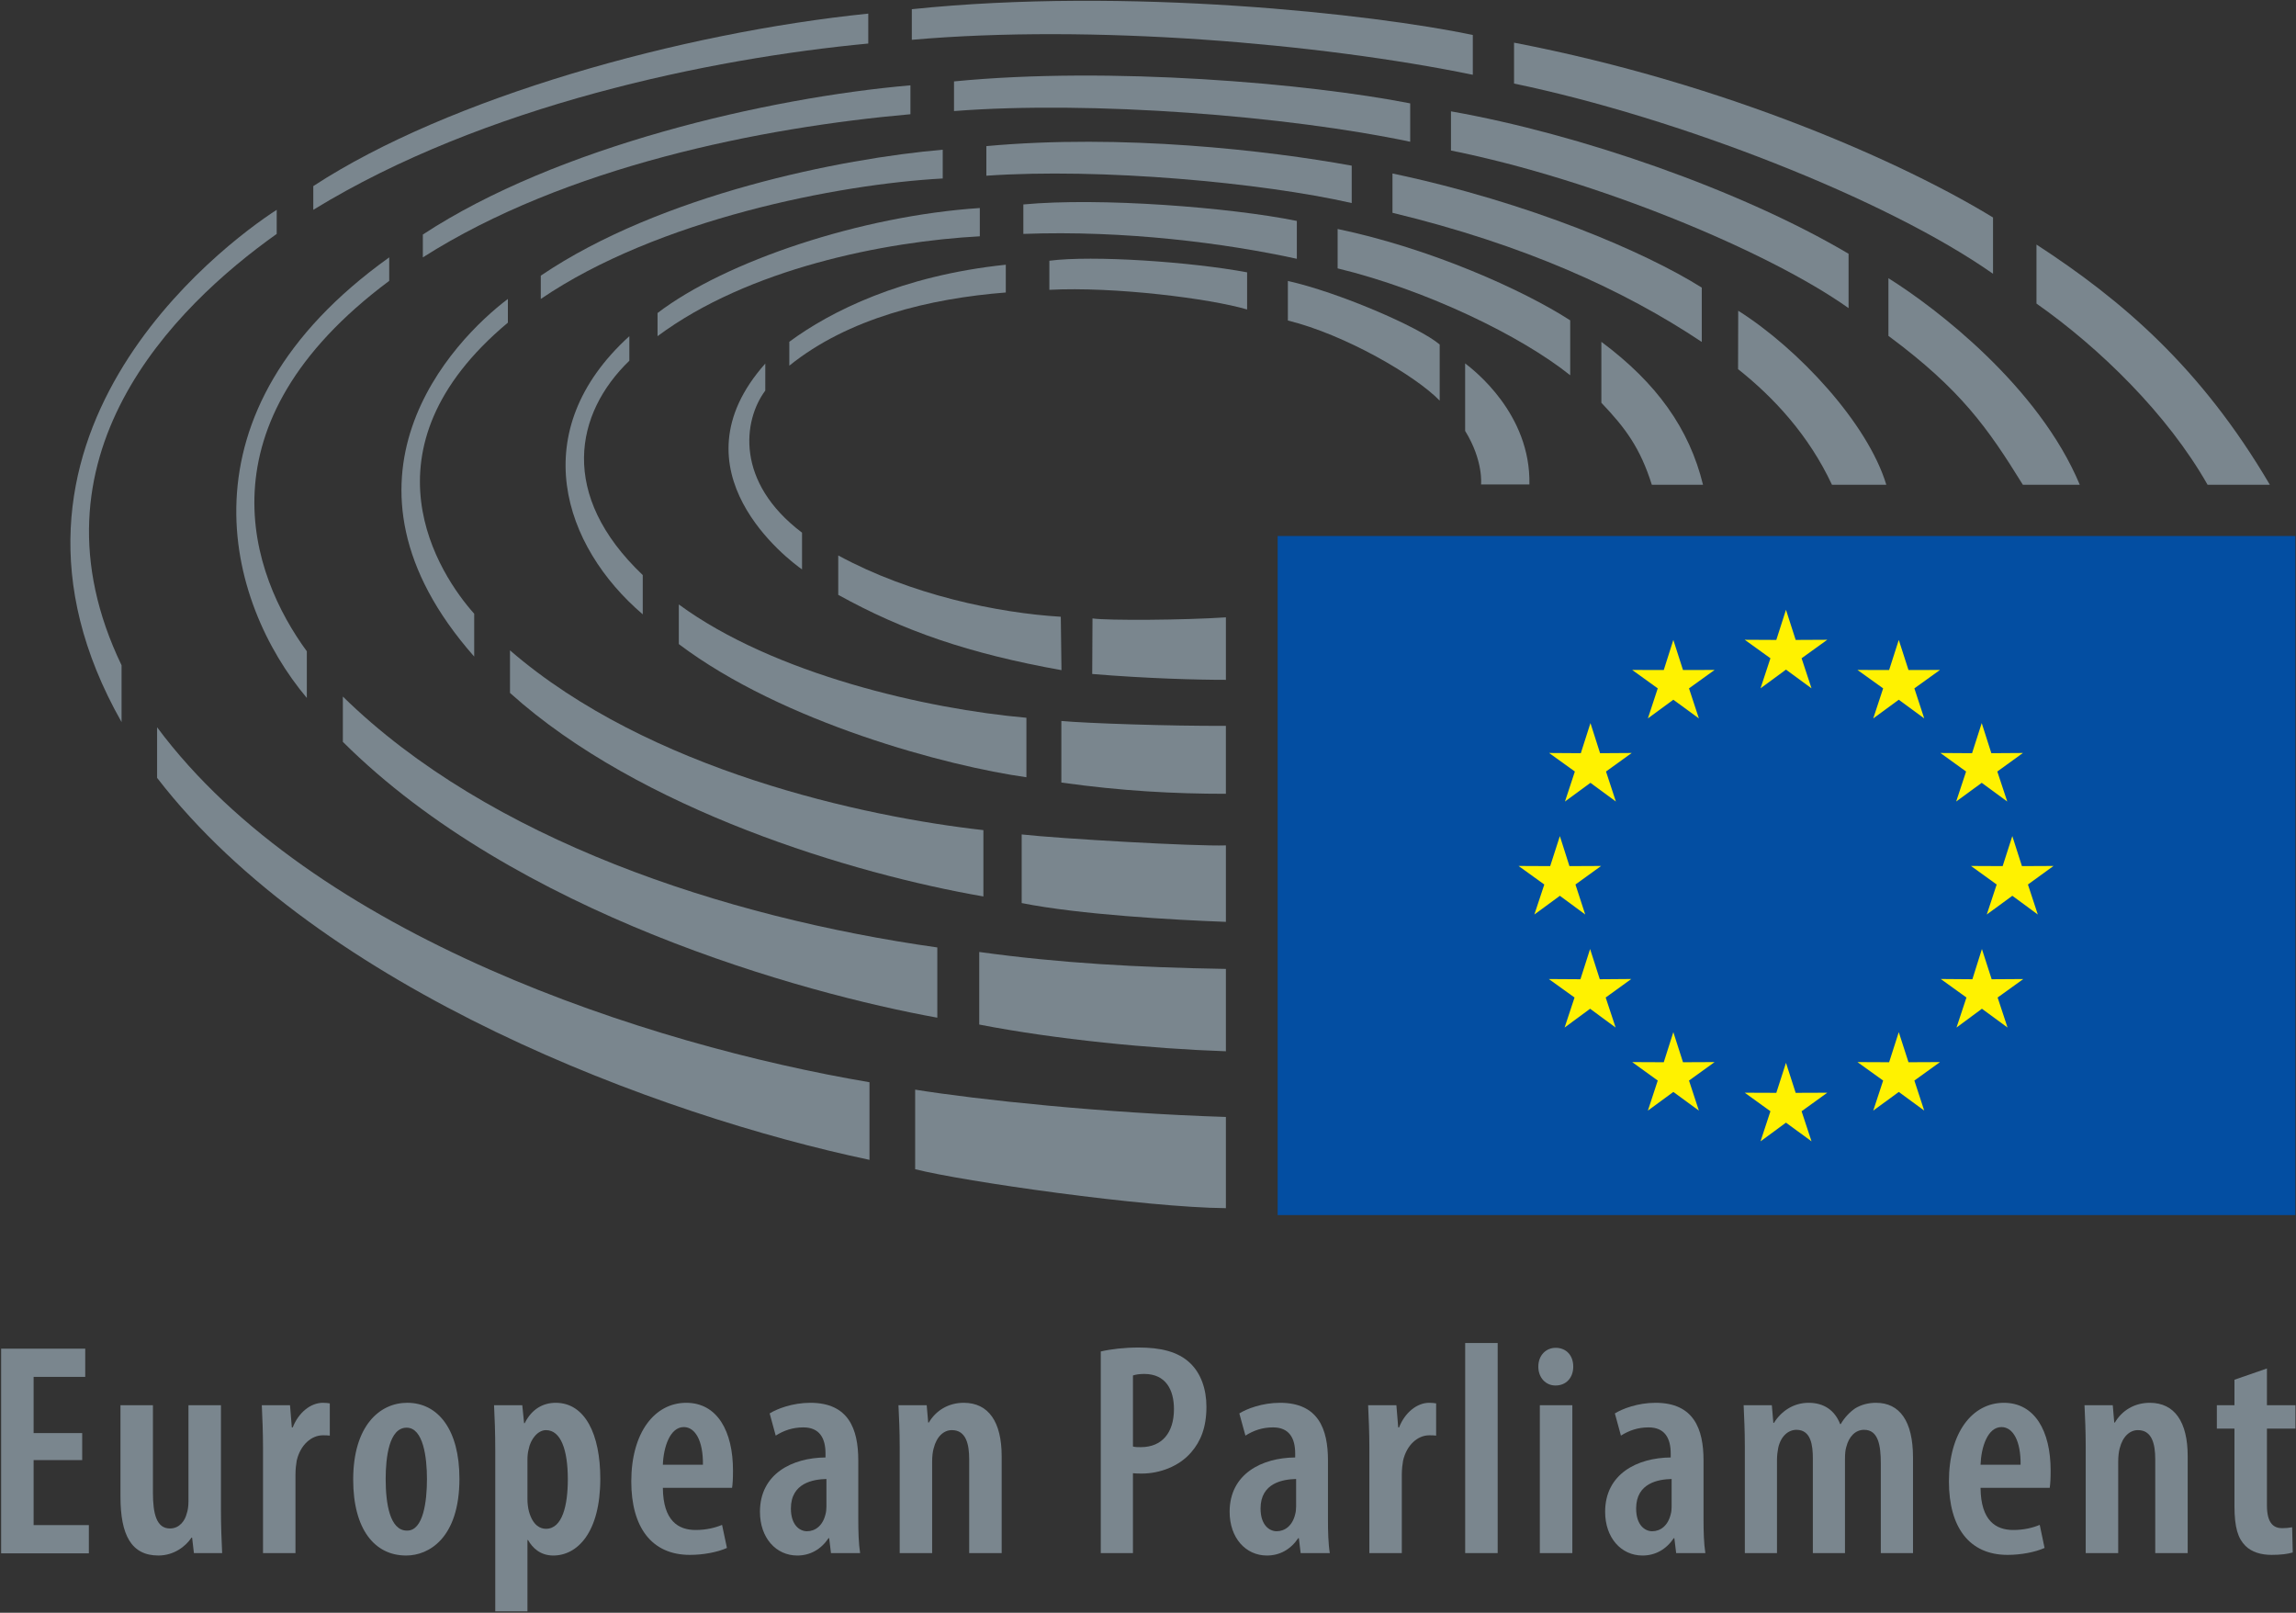 <?xml version="1.0" encoding="UTF-8" standalone="no"?>
<!-- Created with Inkscape (http://www.inkscape.org/) -->

<svg
   xmlns:dc="http://purl.org/dc/elements/1.1/"
   xmlns:cc="http://creativecommons.org/ns#"
   xmlns:rdf="http://www.w3.org/1999/02/22-rdf-syntax-ns#"
   xmlns:svg="http://www.w3.org/2000/svg"
   xmlns="http://www.w3.org/2000/svg"
   xmlns:sodipodi="http://sodipodi.sourceforge.net/DTD/sodipodi-0.dtd"
   xmlns:inkscape="http://www.inkscape.org/namespaces/inkscape"
   id="svg4038"
   version="1.1"
   inkscape:version="0.48.5 r10040"
   width="1000"
   height="702.284"
   xml:space="preserve"
   sodipodi:docname="EP-logo-guidelines-13_04_15.pdf"><rect width="100%" height="100%" fill="#333333" stroke="none"/><defs
     id="defs4042"><clipPath
       clipPathUnits="userSpaceOnUse"
       id="clipPath4108"><path
         d="m 385.955,229.699 245.646,0 0,170.986 -245.646,0 0,-170.986 z"
         id="path4110"
         inkscape:connector-curvature="0" /></clipPath></defs><sodipodi:namedview
     pagecolor="#ffffff"
     bordercolor="#666666"
     borderopacity="1"
     objecttolerance="10"
     gridtolerance="10"
     guidetolerance="10"
     inkscape:pageopacity="0"
     inkscape:pageshadow="2"
     inkscape:window-width="1053"
     inkscape:window-height="1032"
     id="namedview4040"
     showgrid="false"
     fit-margin-left="0.5"
     fit-margin-bottom="0.5"
     fit-margin-top="0.5"
     fit-margin-right="0.5"
     inkscape:zoom="0.51724958"
     inkscape:cx="512.20215"
     inkscape:cy="120.10325"
     inkscape:window-x="859"
     inkscape:window-y="-19"
     inkscape:window-maximized="0"
     inkscape:current-layer="g4046" /><g
     id="g4046"
     inkscape:groupmode="layer"
     inkscape:label="EP-logo-guidelines-13_04_15"
     transform="matrix(1.25,0,0,-1.25,-487.159,988.908)"><g
       id="g4100"
       transform="matrix(3.31,0,0,3.31,418.365,282.476)"><path
         d="m 0,0 -5.114,0 0,-6.842 5.817,0 0,-2.972 -9.235,0 0,21.541 8.853,0 0,-2.969 -5.435,0 0,-5.916 L 0,2.842 0,0 z"
         style="fill:#7a868e;fill-opacity:1;fill-rule:nonzero;stroke:none"
         id="path4102"
         inkscape:connector-curvature="0" /></g><g
       id="g4104"
       transform="matrix(3.31,0,0,3.31,-901.066,-530.53)"><g
         id="g4106"
         clip-path="url(#clipPath4108)"><g
           id="g4112"
           transform="translate(413.226,240.371)"><path
             d="m 0,0 c 0,-1.69 0.065,-3.226 0.127,-4.539 l -2.972,0 -0.191,1.631 -0.064,0 c -0.606,-0.925 -1.855,-1.885 -3.485,-1.885 -2.842,0 -3.992,2.14 -3.992,6.199 l 0,9.621 3.417,0 0,-9.206 c 0,-2.236 0.384,-3.769 1.792,-3.769 1.055,0 1.596,0.895 1.755,1.533 0.129,0.351 0.194,0.828 0.194,1.34 l 0,10.102 3.419,0 L 0,0 z"
             style="fill:#7a868e;fill-opacity:1;fill-rule:nonzero;stroke:none"
             id="path4114"
             inkscape:connector-curvature="0" /></g><g
           id="g4116"
           transform="translate(417.654,247.016)"><path
             d="m 0,0 c 0,1.438 -0.064,3.068 -0.127,4.383 l 2.969,0 0.191,-2.337 0.098,0 c 0.605,1.563 1.886,2.589 3.166,2.589 0.319,0 0.508,-0.029 0.733,-0.061 l 0,-3.393 C 6.805,1.214 6.584,1.214 6.297,1.214 5.114,1.214 3.93,0.226 3.545,-1.467 3.482,-1.821 3.417,-2.363 3.417,-2.939 l 0,-8.245 -3.417,0 L 0,0 z"
             style="fill:#7a868e;fill-opacity:1;fill-rule:nonzero;stroke:none"
             id="path4118"
             inkscape:connector-curvature="0" /></g><g
           id="g4120"
           transform="translate(432.834,238.2)"><path
             d="m 0,0 c 1.694,0 2.078,3.067 2.078,5.432 0,2.266 -0.384,5.4 -2.141,5.4 -1.852,0 -2.205,-3.134 -2.205,-5.4 C -2.268,2.81 -1.821,0 -0.029,0 L 0,0 z m -0.126,-2.622 c -3.293,0 -5.561,2.749 -5.561,7.988 0,5.658 2.78,8.086 5.687,8.086 3.26,0 5.497,-2.844 5.497,-7.987 0,-6.295 -3.259,-8.087 -5.592,-8.087 l -0.031,0 z"
             style="fill:#7a868e;fill-opacity:1;fill-rule:nonzero;stroke:none"
             id="path4122"
             inkscape:connector-curvature="0" /></g><g
           id="g4124"
           transform="translate(445.49,241.521)"><path
             d="m 0,0 c 0,-0.478 0.064,-0.958 0.16,-1.309 0.416,-1.501 1.215,-1.822 1.791,-1.822 1.723,0 2.299,2.461 2.299,5.209 0,3.097 -0.734,5.175 -2.299,5.175 C 1.086,7.253 0.321,6.292 0.127,5.238 0.031,4.892 0,4.507 0,4.092 L 0,0 z m -3.387,4.986 c 0,2.111 -0.063,3.578 -0.129,4.891 l 2.972,0 0.191,-1.889 0.064,0 c 0.738,1.474 1.918,2.142 3.262,2.142 3.098,0 4.696,-3.323 4.696,-7.985 0,-5.691 -2.427,-8.089 -4.952,-8.089 -1.376,0 -2.205,0.828 -2.653,1.629 l -0.064,0 0,-7.507 -3.387,0 0,16.808 z"
             style="fill:#7a868e;fill-opacity:1;fill-rule:nonzero;stroke:none"
             id="path4126"
             inkscape:connector-curvature="0" /></g><g
           id="g4128"
           transform="translate(463.963,245.134)"><path
             d="M 0,0 C 0.031,2.489 -0.799,3.962 -2.014,3.962 -3.482,3.962 -4.153,1.817 -4.219,0 L 0,0 z m -4.219,-2.432 c 0.032,-3.482 1.632,-4.438 3.453,-4.438 1.148,0 2.109,0.253 2.78,0.539 L 2.527,-8.759 C 1.535,-9.206 0.031,-9.49 -1.375,-9.49 c -4.026,0 -6.167,2.906 -6.167,7.73 0,5.145 2.46,8.277 5.785,8.277 3.259,0 4.921,-2.974 4.921,-7.122 0,-0.897 -0.033,-1.412 -0.097,-1.827 l -7.286,0 z"
             style="fill:#7a868e;fill-opacity:1;fill-rule:nonzero;stroke:none"
             id="path4130"
             inkscape:connector-curvature="0" /></g><g
           id="g4132"
           transform="translate(476.963,243.632)"><path
             d="m 0,0 c -1.341,-0.033 -3.74,-0.388 -3.74,-3.102 0,-1.758 0.927,-2.397 1.695,-2.397 0.863,0 1.661,0.577 1.949,1.79 C -0.031,-3.484 0,-3.194 0,-2.912 L 0,0 z m 3.354,-4.252 c 0,-1.213 0.033,-2.526 0.192,-3.548 l -3.066,0 -0.191,1.57 -0.066,0 c -0.798,-1.188 -1.948,-1.825 -3.29,-1.825 -2.238,0 -3.93,1.855 -3.93,4.603 0,3.993 3.385,5.687 6.901,5.718 l 0,0.414 c 0,1.632 -0.639,2.751 -2.335,2.751 -1.115,0 -2.044,-0.321 -2.907,-0.866 l -0.637,2.337 c 0.766,0.478 2.395,1.117 4.281,1.117 4.025,0 5.048,-2.75 5.048,-6.068 l 0,-6.203 z"
             style="fill:#7a868e;fill-opacity:1;fill-rule:nonzero;stroke:none"
             id="path4134"
             inkscape:connector-curvature="0" /></g><g
           id="g4136"
           transform="translate(484.676,247.016)"><path
             d="m 0,0 c 0,1.759 -0.067,3.002 -0.13,4.383 l 2.972,0 L 3,2.556 l 0.065,0 c 0.734,1.25 2.045,2.079 3.674,2.079 2.62,0 3.995,-2.013 3.995,-5.623 l 0,-10.196 -3.419,0 0,9.873 c 0,1.569 -0.32,3.07 -1.822,3.07 C 4.662,1.759 3.895,1.12 3.576,-0.158 3.48,-0.48 3.415,-0.988 3.415,-1.565 l 0,-9.619 -3.415,0 L 0,0 z"
             style="fill:#7a868e;fill-opacity:1;fill-rule:nonzero;stroke:none"
             id="path4138"
             inkscape:connector-curvature="0" /></g><g
           id="g4140"
           transform="translate(509.23,247.049)"><path
             d="m 0,0 c 0.256,-0.067 0.478,-0.067 0.83,-0.067 2.242,0 3.486,1.536 3.486,4.001 0,2.007 -0.831,3.705 -3.137,3.705 C 0.703,7.639 0.286,7.578 0,7.479 L 0,0 z m -3.387,10.003 c 1.087,0.254 2.492,0.416 3.993,0.416 2.272,0 4.128,-0.416 5.403,-1.632 1.148,-1.086 1.726,-2.749 1.726,-4.601 0,-2.172 -0.605,-3.645 -1.6,-4.791 -1.279,-1.502 -3.354,-2.24 -5.177,-2.24 -0.352,0 -0.642,0 -0.958,0.035 l 0,-8.408 -3.387,0 0,21.221 z"
             style="fill:#7a868e;fill-opacity:1;fill-rule:nonzero;stroke:none"
             id="path4142"
             inkscape:connector-curvature="0" /></g><g
           id="g4144"
           transform="translate(526.405,243.632)"><path
             d="m 0,0 c -1.347,-0.033 -3.743,-0.388 -3.743,-3.102 0,-1.758 0.929,-2.397 1.695,-2.397 0.862,0 1.664,0.577 1.95,1.79 C -0.033,-3.484 0,-3.194 0,-2.912 L 0,0 z m 3.353,-4.252 c 0,-1.213 0.03,-2.526 0.192,-3.548 l -3.067,0 -0.188,1.57 -0.067,0 c -0.796,-1.188 -1.951,-1.825 -3.294,-1.825 -2.238,0 -3.928,1.855 -3.928,4.603 0,3.993 3.39,5.687 6.901,5.718 l 0,0.414 c 0,1.632 -0.639,2.751 -2.334,2.751 -1.117,0 -2.04,-0.321 -2.905,-0.866 l -0.64,2.337 c 0.766,0.478 2.396,1.117 4.281,1.117 4.027,0 5.049,-2.75 5.049,-6.068 l 0,-6.203 z"
             style="fill:#7a868e;fill-opacity:1;fill-rule:nonzero;stroke:none"
             id="path4146"
             inkscape:connector-curvature="0" /></g><g
           id="g4148"
           transform="translate(534.116,247.016)"><path
             d="m 0,0 c 0,1.438 -0.067,3.068 -0.131,4.383 l 2.975,0 0.192,-2.337 0.093,0 c 0.607,1.563 1.887,2.589 3.172,2.589 0.313,0 0.506,-0.029 0.728,-0.061 l 0,-3.393 C 6.807,1.214 6.587,1.214 6.301,1.214 5.11,1.214 3.93,0.226 3.545,-1.467 3.482,-1.821 3.415,-2.363 3.415,-2.939 l 0,-8.245 -3.415,0 L 0,0 z"
             style="fill:#7a868e;fill-opacity:1;fill-rule:nonzero;stroke:none"
             id="path4150"
             inkscape:connector-curvature="0" /></g><path
           d="m 544.202,257.944 3.421,0 0,-22.111 -3.421,0 0,22.111 z"
           style="fill:#7a868e;fill-opacity:1;fill-rule:nonzero;stroke:none"
           id="path4152"
           inkscape:connector-curvature="0" /><path
           d="m 552.061,251.398 3.421,0 0,-15.566 -3.421,0 0,15.566 z m 1.633,2.074 c -0.992,0 -1.792,0.8 -1.792,1.984 0,1.213 0.829,1.982 1.822,1.982 1.09,0 1.854,-0.769 1.854,-1.982 0,-1.184 -0.764,-1.984 -1.854,-1.984 l -0.03,0 z"
           style="fill:#7a868e;fill-opacity:1;fill-rule:nonzero;stroke:none"
           id="path4154"
           inkscape:connector-curvature="0" /><g
           id="g4156"
           transform="translate(565.934,243.632)"><path
             d="m 0,0 c -1.339,-0.033 -3.736,-0.388 -3.736,-3.102 0,-1.758 0.926,-2.397 1.691,-2.397 0.863,0 1.661,0.577 1.949,1.79 C -0.029,-3.484 0,-3.194 0,-2.912 L 0,0 z m 3.358,-4.252 c 0,-1.213 0.033,-2.526 0.192,-3.548 l -3.072,0 -0.192,1.57 -0.06,0 c -0.802,-1.188 -1.95,-1.825 -3.291,-1.825 -2.238,0 -3.934,1.855 -3.934,4.603 0,3.993 3.387,5.687 6.903,5.718 l 0,0.414 c 0,1.632 -0.639,2.751 -2.331,2.751 -1.118,0 -2.046,-0.321 -2.91,-0.866 l -0.638,2.337 c 0.769,0.478 2.398,1.117 4.279,1.117 4.032,0 5.054,-2.75 5.054,-6.068 l 0,-6.203 z"
             style="fill:#7a868e;fill-opacity:1;fill-rule:nonzero;stroke:none"
             id="path4158"
             inkscape:connector-curvature="0" /></g><g
           id="g4160"
           transform="translate(573.64,247.016)"><path
             d="m 0,0 c 0,1.759 -0.067,3.002 -0.126,4.383 l 2.969,0 0.159,-1.859 0.066,0 c 0.73,1.183 2.01,2.111 3.643,2.111 1.596,0 2.75,-0.768 3.321,-2.237 l 0.065,0 c 0.383,0.67 0.958,1.276 1.534,1.662 0.64,0.383 1.375,0.575 2.174,0.575 2.491,0 3.898,-1.919 3.898,-5.754 l 0,-10.065 -3.389,0 0,9.427 c 0,1.888 -0.254,3.549 -1.756,3.549 -0.894,0 -1.597,-0.672 -1.884,-1.825 -0.097,-0.314 -0.131,-0.762 -0.131,-1.245 l 0,-9.906 -3.383,0 0,9.973 c 0,1.37 -0.194,3.003 -1.726,3.003 -0.836,0 -1.636,-0.639 -1.917,-1.887 -0.067,-0.351 -0.132,-0.8 -0.132,-1.247 l 0,-9.842 -3.385,0 L 0,0 z"
             style="fill:#7a868e;fill-opacity:1;fill-rule:nonzero;stroke:none"
             id="path4162"
             inkscape:connector-curvature="0" /></g><g
           id="g4164"
           transform="translate(602.668,245.134)"><path
             d="M 0,0 C 0.033,2.489 -0.798,3.962 -2.011,3.962 -3.484,3.962 -4.152,1.817 -4.215,0 L 0,0 z m -4.215,-2.432 c 0.03,-3.482 1.628,-4.438 3.451,-4.438 1.146,0 2.107,0.253 2.779,0.539 L 2.524,-8.759 C 1.531,-9.206 0.033,-9.49 -1.372,-9.49 c -4.031,0 -6.171,2.906 -6.171,7.73 0,5.145 2.463,8.277 5.784,8.277 3.258,0 4.922,-2.974 4.922,-7.122 0,-0.897 -0.034,-1.412 -0.096,-1.827 l -7.282,0 z"
             style="fill:#7a868e;fill-opacity:1;fill-rule:nonzero;stroke:none"
             id="path4166"
             inkscape:connector-curvature="0" /></g><g
           id="g4168"
           transform="translate(609.523,247.016)"><path
             d="m 0,0 c 0,1.759 -0.067,3.002 -0.127,4.383 l 2.975,0 0.156,-1.827 0.067,0 c 0.731,1.25 2.041,2.079 3.674,2.079 2.618,0 3.991,-2.013 3.991,-5.623 l 0,-10.196 -3.417,0 0,9.873 C 7.319,0.258 7,1.759 5.497,1.759 4.664,1.759 3.901,1.12 3.578,-0.158 3.486,-0.48 3.421,-0.988 3.421,-1.565 l 0,-9.619 -3.421,0 L 0,0 z"
             style="fill:#7a868e;fill-opacity:1;fill-rule:nonzero;stroke:none"
             id="path4170"
             inkscape:connector-curvature="0" /></g><g
           id="g4172"
           transform="translate(628.6,255.264)"><path
             d="m 0,0 0,-3.866 3.002,0 0,-2.465 -3.002,0 0,-8.082 c 0,-1.917 0.738,-2.396 1.6,-2.396 0.382,0 0.701,0.033 1.054,0.095 l 0.063,-2.652 c -0.511,-0.161 -1.278,-0.254 -2.236,-0.254 -1.085,0 -2.074,0.283 -2.749,0.955 -0.769,0.77 -1.151,1.889 -1.151,4.219 l 0,8.115 -1.853,0 0,2.465 1.853,0 0,2.681 L 0,0 z"
             style="fill:#7a868e;fill-opacity:1;fill-rule:nonzero;stroke:none"
             id="path4174"
             inkscape:connector-curvature="0" /></g><path
           d="m 631.591,342.879 -107.13,0 0,-71.473 107.13,0 0,71.473 z"
           style="fill:#034ea2;fill-opacity:1;fill-rule:nonzero;stroke:none"
           id="path4176"
           inkscape:connector-curvature="0" /><g
           id="g4178"
           transform="translate(577.971,335.113)"><path
             d="M 0,0 1.021,-3.172 4.347,-3.155 1.644,-5.102 2.689,-8.266 0,-6.296 l -2.679,-1.97 1.042,3.164 -2.704,1.947 3.324,-0.017 L 0,0 z"
             style="fill:#fff200;fill-opacity:1;fill-rule:nonzero;stroke:none"
             id="path4180"
             inkscape:connector-curvature="0" /></g><g
           id="g4182"
           transform="translate(577.971,287.433)"><path
             d="M 0,0 1.021,-3.16 4.347,-3.147 1.644,-5.098 2.689,-8.264 0,-6.297 -2.679,-8.264 -1.637,-5.098 -4.341,-3.147 -1.017,-3.16 0,0 z"
             style="fill:#fff200;fill-opacity:1;fill-rule:nonzero;stroke:none"
             id="path4184"
             inkscape:connector-curvature="0" /></g><g
           id="g4186"
           transform="translate(566.114,331.941)"><path
             d="M 0,0 1.017,-3.168 4.344,-3.159 1.649,-5.098 2.69,-8.26 0,-6.293 -2.679,-8.26 -1.641,-5.098 -4.332,-3.159 -1.008,-3.168 0,0 z"
             style="fill:#fff200;fill-opacity:1;fill-rule:nonzero;stroke:none"
             id="path4188"
             inkscape:connector-curvature="0" /></g><g
           id="g4190"
           transform="translate(557.389,323.189)"><path
             d="M 0,0 1.013,-3.169 4.342,-3.147 1.637,-5.097 2.676,-8.256 0,-6.287 l -2.683,-1.969 1.042,3.159 -2.711,1.95 3.338,-0.022 L 0,0 z"
             style="fill:#fff200;fill-opacity:1;fill-rule:nonzero;stroke:none"
             id="path4192"
             inkscape:connector-curvature="0" /></g><g
           id="g4194"
           transform="translate(554.169,311.296)"><path
             d="M 0,0 1.008,-3.16 4.342,-3.144 1.641,-5.096 2.67,-8.253 0,-6.283 -2.684,-8.253 -1.638,-5.096 -4.347,-3.144 -1.018,-3.16 0,0 z"
             style="fill:#fff200;fill-opacity:1;fill-rule:nonzero;stroke:none"
             id="path4196"
             inkscape:connector-curvature="0" /></g><g
           id="g4198"
           transform="translate(557.351,299.41)"><path
             d="M 0,0 1.021,-3.181 4.337,-3.155 1.641,-5.104 2.688,-8.265 0,-6.287 -2.683,-8.265 -1.637,-5.104 -4.344,-3.16 -1.017,-3.181 0,0 z"
             style="fill:#fff200;fill-opacity:1;fill-rule:nonzero;stroke:none"
             id="path4200"
             inkscape:connector-curvature="0" /></g><g
           id="g4202"
           transform="translate(566.114,290.662)"><path
             d="M 0,0 1.017,-3.168 4.344,-3.153 1.649,-5.096 2.69,-8.259 0,-6.294 -2.679,-8.259 -1.641,-5.096 -4.332,-3.153 -1.008,-3.168 0,0 z"
             style="fill:#fff200;fill-opacity:1;fill-rule:nonzero;stroke:none"
             id="path4204"
             inkscape:connector-curvature="0" /></g><g
           id="g4206"
           transform="translate(589.845,331.941)"><path
             d="M 0,0 -1.016,-3.168 -4.35,-3.159 -1.645,-5.098 -2.687,-8.26 0,-6.293 2.679,-8.26 1.642,-5.098 4.339,-3.159 1.023,-3.168 0,0 z"
             style="fill:#fff200;fill-opacity:1;fill-rule:nonzero;stroke:none"
             id="path4208"
             inkscape:connector-curvature="0" /></g><g
           id="g4210"
           transform="translate(598.577,323.189)"><path
             d="m 0,0 -1.017,-3.169 -3.332,0.022 2.703,-1.95 L -2.69,-8.256 0,-6.287 2.687,-8.256 1.641,-5.097 4.336,-3.147 1.012,-3.169 0,0 z"
             style="fill:#fff200;fill-opacity:1;fill-rule:nonzero;stroke:none"
             id="path4212"
             inkscape:connector-curvature="0" /></g><g
           id="g4214"
           transform="translate(601.797,311.296)"><path
             d="M 0,0 -1.017,-3.16 -4.351,-3.144 -1.646,-5.096 -2.688,-8.253 0,-6.283 2.683,-8.253 1.644,-5.096 4.336,-3.144 1.012,-3.16 0,0 z"
             style="fill:#fff200;fill-opacity:1;fill-rule:nonzero;stroke:none"
             id="path4216"
             inkscape:connector-curvature="0" /></g><g
           id="g4218"
           transform="translate(598.597,299.41)"><path
             d="M 0,0 -1.002,-3.181 -4.334,-3.155 -1.628,-5.104 -2.675,-8.265 0,-6.287 2.698,-8.265 1.654,-5.104 4.357,-3.16 1.026,-3.181 0,0 z"
             style="fill:#fff200;fill-opacity:1;fill-rule:nonzero;stroke:none"
             id="path4220"
             inkscape:connector-curvature="0" /></g><g
           id="g4222"
           transform="translate(589.845,290.662)"><path
             d="M 0,0 -1.016,-3.168 -4.35,-3.153 -1.645,-5.096 -2.687,-8.259 0,-6.294 2.679,-8.259 1.642,-5.096 4.339,-3.153 1.023,-3.168 0,0 z"
             style="fill:#fff200;fill-opacity:1;fill-rule:nonzero;stroke:none"
             id="path4224"
             inkscape:connector-curvature="0" /></g><g
           id="g4226"
           transform="translate(541.518,357.124)"><path
             d="m 0,0 0,5.909 c -2.152,1.842 -10.743,5.529 -15.98,6.687 l 0,-4.161 C -9.99,6.963 -2.528,2.632 0,0"
             style="fill:#7a868e;fill-opacity:1;fill-rule:nonzero;stroke:none"
             id="path4228"
             inkscape:connector-curvature="0" /></g><g
           id="g4230"
           transform="translate(545.873,348.305)"><path
             d="m 0,0 5.09,0 c 0.155,7.456 -5.899,12.073 -6.766,12.741 l 0,-7.104 C 0.27,2.486 0,0 0,0"
             style="fill:#7a868e;fill-opacity:1;fill-rule:nonzero;stroke:none"
             id="path4232"
             inkscape:connector-curvature="0" /></g><g
           id="g4234"
           transform="translate(558.539,363.313)"><path
             d="m 0,0 0,-6.414 c 2.558,-2.678 4.093,-4.773 5.31,-8.624 l 5.388,0 C 9.259,-9.151 5.834,-4.337 0,0"
             style="fill:#7a868e;fill-opacity:1;fill-rule:nonzero;stroke:none"
             id="path4236"
             inkscape:connector-curvature="0" /></g><g
           id="g4238"
           transform="translate(555.258,359.796)"><path
             d="m 0,0 0,5.779 c -4.946,3.198 -14.718,7.58 -24.483,9.616 l 0,-4.145 C -15.101,8.977 -5.13,4.116 0,0"
             style="fill:#7a868e;fill-opacity:1;fill-rule:nonzero;stroke:none"
             id="path4240"
             inkscape:connector-curvature="0" /></g><g
           id="g4242"
           transform="translate(569.108,363.303)"><path
             d="m 0,0 0,5.718 c -5.931,3.74 -18.142,8.969 -32.558,12.012 l 0,-4.137 C -18.718,10.249 -8.215,5.479 0,0"
             style="fill:#7a868e;fill-opacity:1;fill-rule:nonzero;stroke:none"
             id="path4244"
             inkscape:connector-curvature="0" /></g><g
           id="g4246"
           transform="translate(572.943,366.589)"><path
             d="m 0,0 c -0.008,0.004 -0.015,-6.148 -0.015,-6.148 3.787,-3.004 7.445,-6.96 9.884,-12.167 l 5.72,0 C 13.633,-11.836 6.311,-3.982 0,0"
             style="fill:#7a868e;fill-opacity:1;fill-rule:nonzero;stroke:none"
             id="path4248"
             inkscape:connector-curvature="0" /></g><g
           id="g4250"
           transform="translate(584.561,366.863)"><path
             d="M 0,0 0,5.721 C -11.345,12.432 -28.352,18.33 -41.854,20.71 l 0,-4.124 C -26.601,13.525 -8.433,5.987 0,0"
             style="fill:#7a868e;fill-opacity:1;fill-rule:nonzero;stroke:none"
             id="path4252"
             inkscape:connector-curvature="0" /></g><g
           id="g4254"
           transform="translate(602.906,348.274)"><path
             d="M 0,0 5.993,0 C 1.682,10.318 -9.108,18.588 -14.15,21.737 l 0,-6.069 C -6.517,10.012 -3.695,5.969 0,0"
             style="fill:#7a868e;fill-opacity:1;fill-rule:nonzero;stroke:none"
             id="path4256"
             inkscape:connector-curvature="0" /></g><g
           id="g4258"
           transform="translate(599.766,370.477)"><path
             d="m 0,0 0,5.925 c -9.189,5.624 -27.782,14.039 -50.42,18.4 l 0,-4.304 C -33.197,16.442 -11.234,7.896 0,0"
             style="fill:#7a868e;fill-opacity:1;fill-rule:nonzero;stroke:none"
             id="path4260"
             inkscape:connector-curvature="0" /></g><g
           id="g4262"
           transform="translate(622.351,348.274)"><path
             d="M 0,0 6.555,0 C -0.712,12.364 -9.028,19.434 -18.01,25.278 l 0,-6.21 C -11.351,14.393 -4.214,7.422 0,0"
             style="fill:#7a868e;fill-opacity:1;fill-rule:nonzero;stroke:none"
             id="path4264"
             inkscape:connector-curvature="0" /></g><g
           id="g4266"
           transform="translate(521.246,366.72)"><path
             d="M 0,0 0,3.908 C -5.897,5.015 -16.261,5.723 -20.815,5.13 l 0,-3.062 C -13.976,2.424 -3.905,1.153 0,0"
             style="fill:#7a868e;fill-opacity:1;fill-rule:nonzero;stroke:none"
             id="path4268"
             inkscape:connector-curvature="0" /></g><g
           id="g4270"
           transform="translate(495.844,368.508)"><path
             d="M 0,0 0,2.923 C -10.942,1.781 -18.447,-1.98 -22.788,-5.187 l 0,-2.515 C -16.589,-2.698 -8.001,-0.626 0,0"
             style="fill:#7a868e;fill-opacity:1;fill-rule:nonzero;stroke:none"
             id="path4272"
             inkscape:connector-curvature="0" /></g><g
           id="g4274"
           transform="translate(470.526,358.183)"><path
             d="M 0,0 0.001,2.845 C -10.065,-8.463 2.529,-17.881 3.869,-18.82 l 0,3.867 C -3.171,-9.632 -2.344,-3.148 0,0"
             style="fill:#7a868e;fill-opacity:1;fill-rule:nonzero;stroke:none"
             id="path4276"
             inkscape:connector-curvature="0" /></g><g
           id="g4278"
           transform="translate(478.206,340.834)"><path
             d="m 0,0 0,-4.147 c 6.835,-3.783 13.714,-6.175 23.499,-7.927 l -0.071,5.62 C 16.779,-6.051 7.639,-4.155 0,0"
             style="fill:#7a868e;fill-opacity:1;fill-rule:nonzero;stroke:none"
             id="path4280"
             inkscape:connector-curvature="0" /></g><g
           id="g4282"
           transform="translate(504.971,334.203)"><path
             d="m 0,0 -0.029,-5.846 c 5.723,-0.476 11.123,-0.62 14.072,-0.616 l 0,6.577 C 9.699,-0.178 1.646,-0.233 0,0"
             style="fill:#7a868e;fill-opacity:1;fill-rule:nonzero;stroke:none"
             id="path4284"
             inkscape:connector-curvature="0" /></g><g
           id="g4286"
           transform="translate(526.482,372.054)"><path
             d="m 0,0 0,3.986 c -7.042,1.426 -20.7,2.49 -28.79,1.735 l 0,-3.101 C -18.113,3.014 -7.551,1.65 0,0"
             style="fill:#7a868e;fill-opacity:1;fill-rule:nonzero;stroke:none"
             id="path4288"
             inkscape:connector-curvature="0" /></g><g
           id="g4290"
           transform="translate(498.014,317.489)"><path
             d="m 0,0 0,6.259 c -10.478,0.926 -26.586,4.583 -36.589,11.927 l 0,-4.173 C -25.62,5.739 -8.27,1.152 0,0"
             style="fill:#7a868e;fill-opacity:1;fill-rule:nonzero;stroke:none"
             id="path4292"
             inkscape:connector-curvature="0" /></g><g
           id="g4294"
           transform="translate(457.627,334.635)"><path
             d="m 0,0 0,4.133 c -8.875,8.44 -7.142,17.026 -1.411,22.558 l 0,2.585 C -12.427,19.272 -8.392,7.166 0,0"
             style="fill:#7a868e;fill-opacity:1;fill-rule:nonzero;stroke:none"
             id="path4296"
             inkscape:connector-curvature="0" /></g><g
           id="g4298"
           transform="translate(501.693,323.412)"><path
             d="m 0,0 0,-6.481 c 6.377,-0.896 11.906,-1.184 17.319,-1.184 l 0,7.152 C 11.485,-0.546 2.591,-0.243 0,0"
             style="fill:#7a868e;fill-opacity:1;fill-rule:nonzero;stroke:none"
             id="path4300"
             inkscape:connector-curvature="0" /></g><g
           id="g4302"
           transform="translate(459.185,366.347)"><path
             d="M 0,0 0,-2.436 C 9.547,4.666 23.862,7.529 33.924,8.075 l 0,2.976 C 21.462,10.237 7.147,5.461 0,0"
             style="fill:#7a868e;fill-opacity:1;fill-rule:nonzero;stroke:none"
             id="path4304"
             inkscape:connector-curvature="0" /></g><g
           id="g4306"
           transform="translate(443.653,330.844)"><path
             d="m 0,0 0,-4.48 c 13.694,-12.348 36.223,-19.073 49.834,-21.421 l 0,6.98 C 37.293,-17.514 14.632,-12.654 0,0"
             style="fill:#7a868e;fill-opacity:1;fill-rule:nonzero;stroke:none"
             id="path4308"
             inkscape:connector-curvature="0" /></g><g
           id="g4310"
           transform="translate(532.258,377.922)"><path
             d="m 0,0 0,3.934 c -8.846,1.611 -24.14,3.368 -38.46,2.058 l 0,-3.116 C -26.425,3.714 -9.437,2.148 0,0"
             style="fill:#7a868e;fill-opacity:1;fill-rule:nonzero;stroke:none"
             id="path4312"
             inkscape:connector-curvature="0" /></g><g
           id="g4314"
           transform="translate(497.516,311.469)"><path
             d="M 0,0 0,-7.222 C 6.071,-8.436 16.058,-9.001 21.498,-9.2 l 0,8.048 C 18.253,-1.265 4.049,-0.45 0,0"
             style="fill:#7a868e;fill-opacity:1;fill-rule:nonzero;stroke:none"
             id="path4316"
             inkscape:connector-curvature="0" /></g><g
           id="g4318"
           transform="translate(489.204,380.507)"><path
             d="M 0,0 0,3.028 C -10.646,2.112 -29.68,-1.68 -42.309,-10.226 l 0,-2.453 C -30.019,-4.31 -10.998,-0.596 0,0"
             style="fill:#7a868e;fill-opacity:1;fill-rule:nonzero;stroke:none"
             id="path4320"
             inkscape:connector-curvature="0" /></g><g
           id="g4322"
           transform="translate(443.43,365.334)"><path
             d="m 0,0 0,2.495 c -5.776,-4.358 -19.943,-19.047 -3.545,-37.641 l 0,4.511 C -7.189,-26.561 -15.988,-13.362 0,0"
             style="fill:#7a868e;fill-opacity:1;fill-rule:nonzero;stroke:none"
             id="path4324"
             inkscape:connector-curvature="0" /></g><g
           id="g4326"
           transform="translate(538.414,384.373)"><path
             d="m 0,0 0,4.039 c -10.721,2.103 -31.603,3.922 -48.021,2.312 l 0,-3.121 C -33.507,4.352 -12.858,2.716 0,0"
             style="fill:#7a868e;fill-opacity:1;fill-rule:nonzero;stroke:none"
             id="path4328"
             inkscape:connector-curvature="0" /></g><g
           id="g4330"
           transform="translate(493.049,299.099)"><path
             d="m 0,0 0,-7.639 c 8.084,-1.572 18.151,-2.547 25.964,-2.812 l 0,8.668 C 16.616,-1.624 8.556,-1.181 0,0"
             style="fill:#7a868e;fill-opacity:1;fill-rule:nonzero;stroke:none"
             id="path4332"
             inkscape:connector-curvature="0" /></g><g
           id="g4334"
           transform="translate(488.635,292.183)"><path
             d="m 0,0 0,7.392 c -22.472,3.178 -47.233,11.364 -62.576,26.406 l 0,-4.767 C -44.399,10.924 -14.244,2.576 0,0"
             style="fill:#7a868e;fill-opacity:1;fill-rule:nonzero;stroke:none"
             id="path4336"
             inkscape:connector-curvature="0" /></g><g
           id="g4338"
           transform="translate(434.48,374.608)"><path
             d="m 0,0 0,-2.404 c 15.023,9.561 35.605,13.672 51.326,15.066 l 0,3.042 C 36.212,14.393 14.076,9.245 0,0"
             style="fill:#7a868e;fill-opacity:1;fill-rule:nonzero;stroke:none"
             id="path4340"
             inkscape:connector-curvature="0" /></g><g
           id="g4342"
           transform="translate(422.267,325.833)"><path
             d="m 0,0 0,4.912 c -5.881,8.021 -11.654,23.839 8.672,38.986 l 0,2.473 C -14.155,30.049 -8.466,10.072 0,0"
             style="fill:#7a868e;fill-opacity:1;fill-rule:nonzero;stroke:none"
             id="path4344"
             inkscape:connector-curvature="0" /></g><g
           id="g4346"
           transform="translate(406.505,322.748)"><path
             d="m 0,0 0,-5.325 c 17.243,-22.369 52.849,-35.537 74.99,-40.202 l 0,8.168 C 51.728,-33.421 16.385,-22.026 0,0"
             style="fill:#7a868e;fill-opacity:1;fill-rule:nonzero;stroke:none"
             id="path4348"
             inkscape:connector-curvature="0" /></g><g
           id="g4350"
           transform="translate(545.005,391.422)"><path
             d="m 0,0 0,4.192 c -10.599,2.214 -36.366,5.071 -59.054,2.71 l 0,-3.222 C -40.083,5.349 -16.138,3.312 0,0"
             style="fill:#7a868e;fill-opacity:1;fill-rule:nonzero;stroke:none"
             id="path4352"
             inkscape:connector-curvature="0" /></g><g
           id="g4354"
           transform="translate(481.367,394.71)"><path
             d="M 0,0 0,3.15 C -19.689,1.14 -44.136,-5.669 -58.42,-15.004 l 0,-2.497 C -40.475,-6.496 -16.658,-1.575 0,0"
             style="fill:#7a868e;fill-opacity:1;fill-rule:nonzero;stroke:none"
             id="path4356"
             inkscape:connector-curvature="0" /></g><g
           id="g4358"
           transform="translate(486.303,284.609)"><path
             d="m 0,0 0,-8.374 c 5.057,-1.287 24.248,-4.033 32.71,-4.1 l 0,9.6 C 19.794,-2.465 6.603,-1.062 0,0"
             style="fill:#7a868e;fill-opacity:1;fill-rule:nonzero;stroke:none"
             id="path4360"
             inkscape:connector-curvature="0" /></g><g
           id="g4362"
           transform="translate(419.097,374.674)"><path
             d="m 0,0 0,2.535 c -5.779,-3.726 -33.141,-24.27 -16.332,-53.915 l 0,5.978 C -26.846,-23.548 -10.821,-7.688 0,0"
             style="fill:#7a868e;fill-opacity:1;fill-rule:nonzero;stroke:none"
             id="path4364"
             inkscape:connector-curvature="0" /></g></g></g></g></svg>